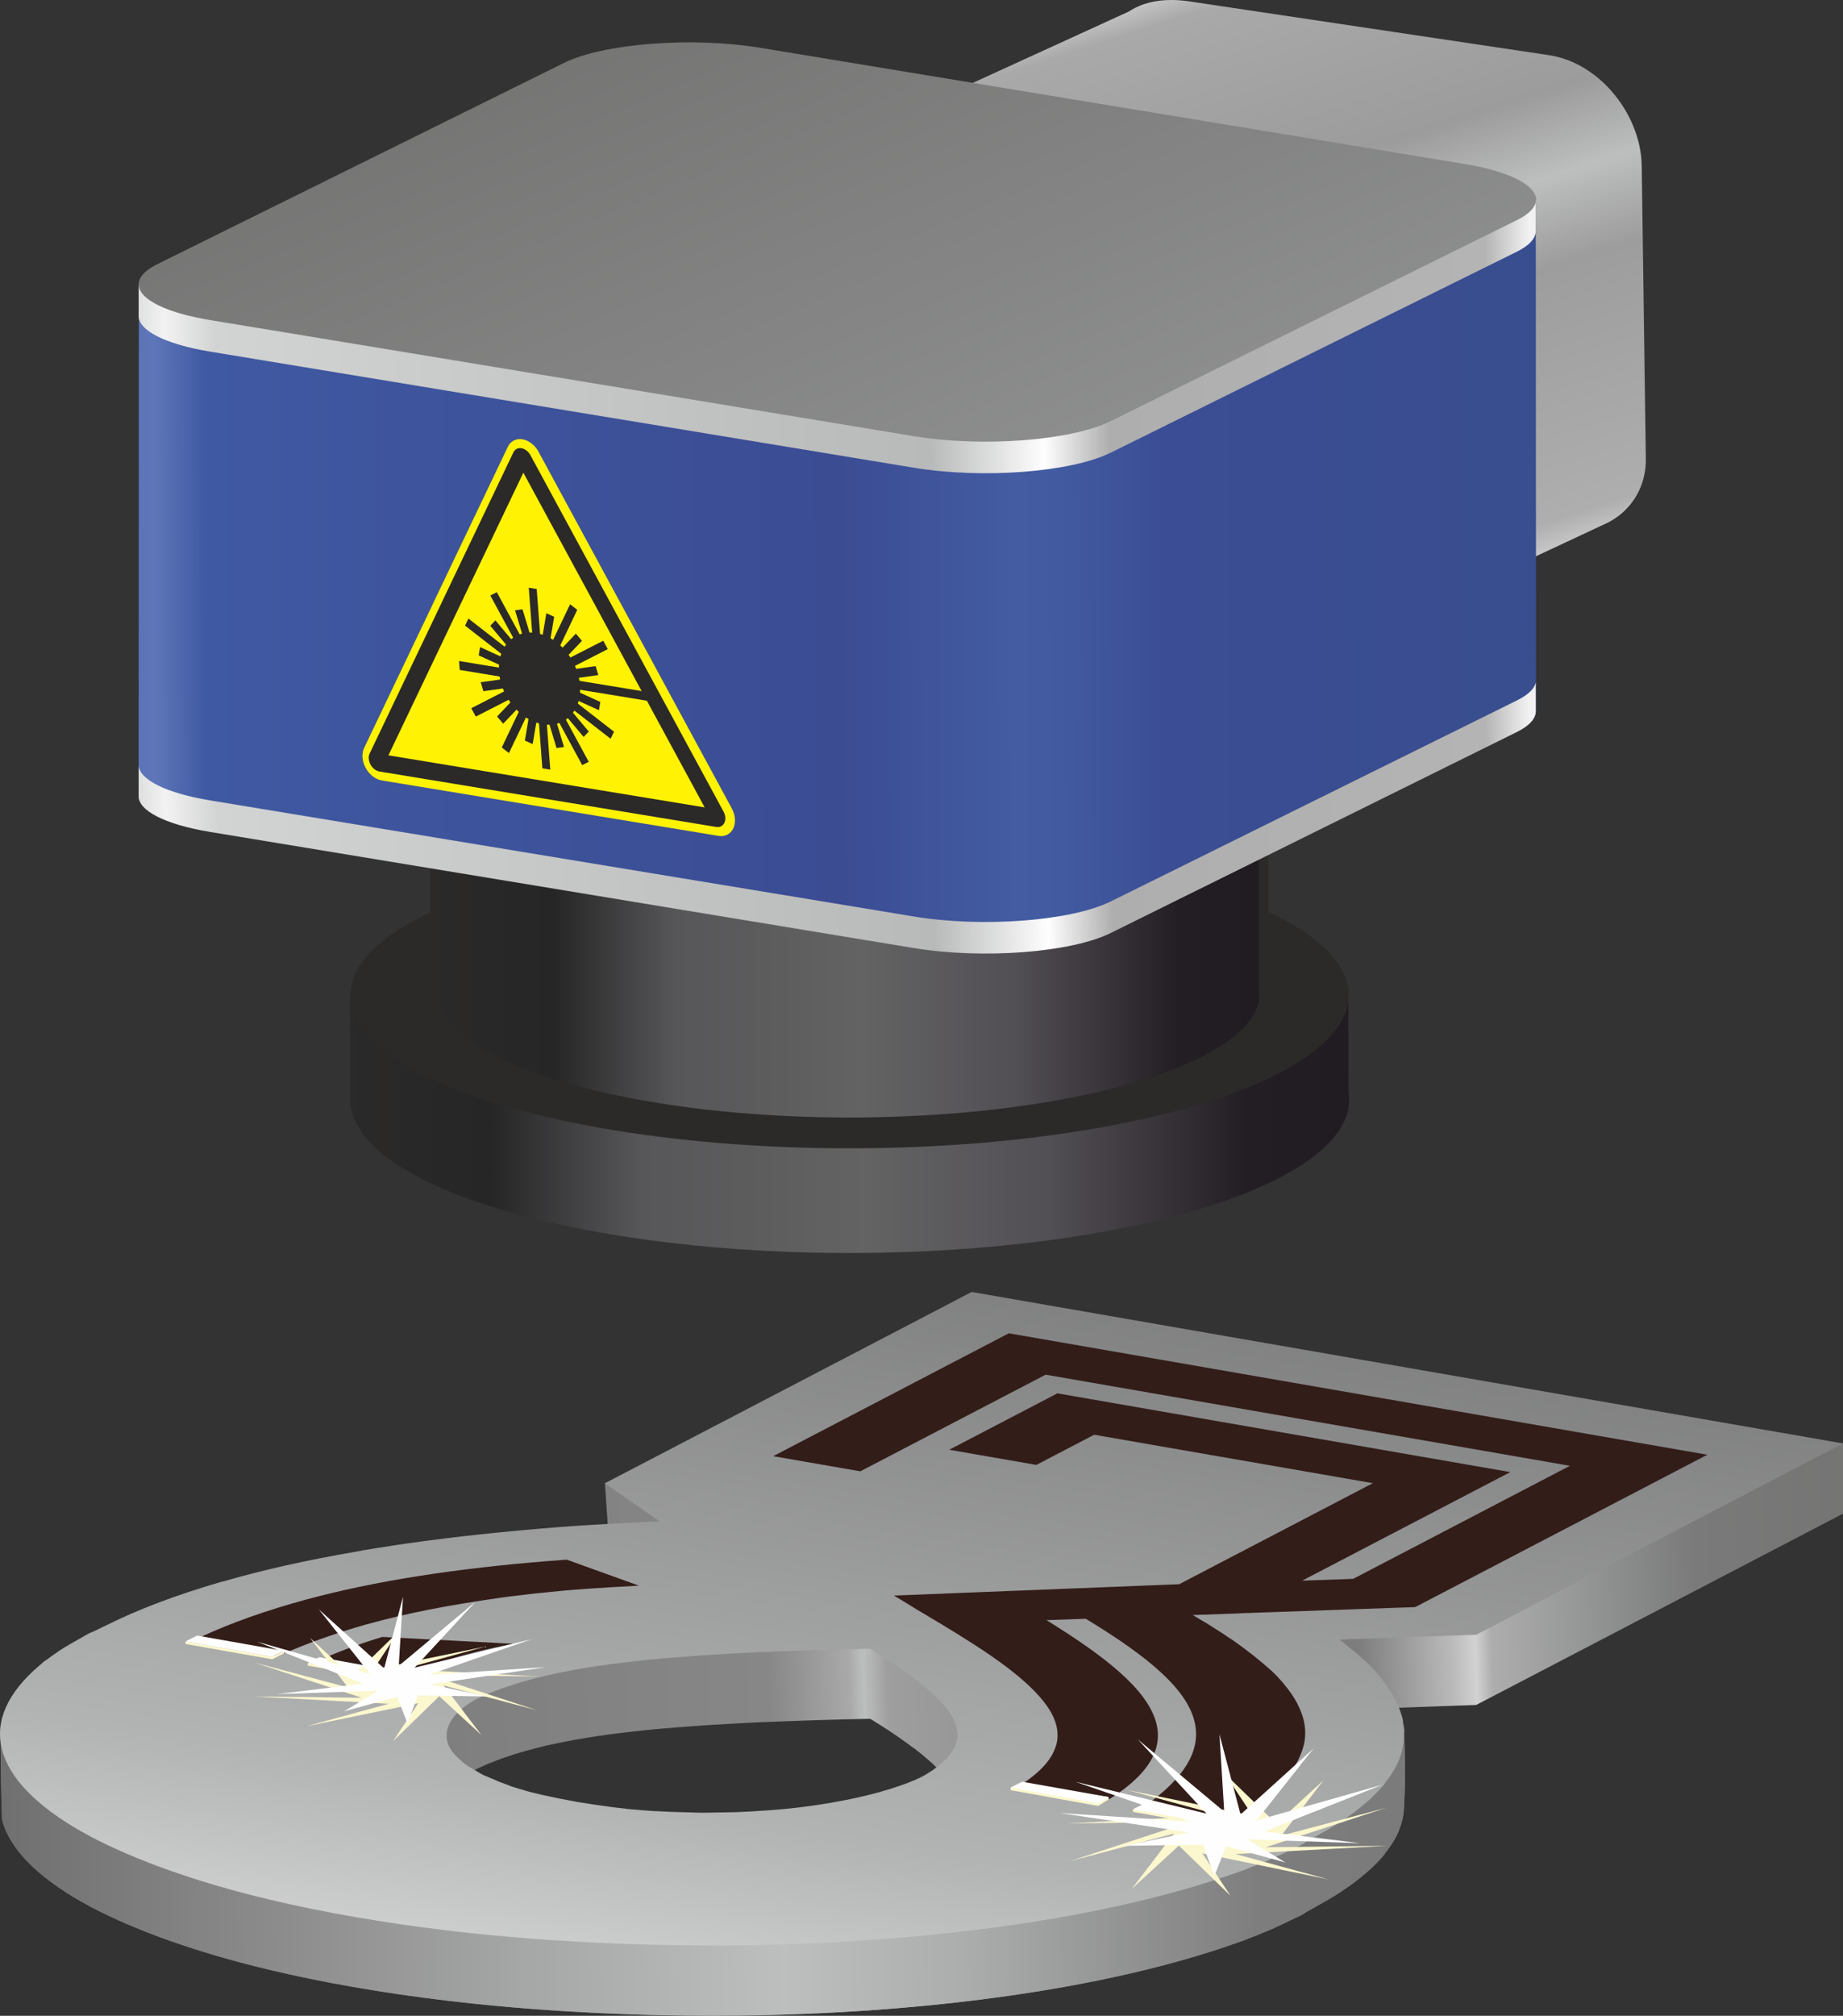 <?xml version="1.0" encoding="UTF-8"?>
<!DOCTYPE svg PUBLIC "-//W3C//DTD SVG 1.1//EN" "http://www.w3.org/Graphics/SVG/1.1/DTD/svg11.dtd">
<!-- Creator: CorelDRAW -->
<svg xmlns="http://www.w3.org/2000/svg" xml:space="preserve" width="37.937mm" height="41.469mm" version="1.1" style="shape-rendering:geometricPrecision; text-rendering:geometricPrecision; image-rendering:optimizeQuality; fill-rule:evenodd; clip-rule:evenodd"
viewBox="0 0 3456536 3778324"
 xmlns:xlink="http://www.w3.org/1999/xlink"
 xmlns:xodm="http://www.corel.com/coreldraw/odm/2003">
 <rect x="0" y="0" width="3456536" height="3778324" fill="#333333" stroke="none"/>
 <defs>
  <style type="text/css">
   <![CDATA[
    .str0 {stroke:#2B2A29;stroke-width:18213;stroke-miterlimit:22.926}
    .fil11 {fill:#2B2A29}
    .fil4 {fill:#E31E24}
    .fil6 {fill:#FBF7CE}
    .fil7 {fill:#FEFEFE}
    .fil3 {fill:#321D19;fill-rule:nonzero}
    .fil5 {fill:#FBF7CE;fill-rule:nonzero}
    .fil8 {fill:#FEFEFE;fill-rule:nonzero}
    .fil18 {fill:#FFF203;fill-rule:nonzero}
    .fil13 {fill:url(#id0)}
    .fil10 {fill:url(#id1)}
    .fil15 {fill:url(#id2)}
    .fil14 {fill:url(#id3)}
    .fil2 {fill:url(#id4)}
    .fil0 {fill:url(#id5)}
    .fil16 {fill:url(#id6)}
    .fil9 {fill:url(#id7)}
    .fil12 {fill:url(#id8)}
    .fil1 {fill:url(#id9)}
    .fil17 {fill:url(#id10)}
   ]]>
  </style>
  <linearGradient id="id0" gradientUnits="userSpaceOnUse" x1="97098" y1="888593" x2="3314265" y2="877678">
   <stop offset="0" style="stop-opacity:1; stop-color:#4460A9"/>
   <stop offset="0.059" style="stop-opacity:1; stop-color:#5F77B9"/>
   <stop offset="0.09" style="stop-opacity:1; stop-color:#3F59A2"/>
   <stop offset="0.459" style="stop-opacity:1; stop-color:#3B4C93"/>
   <stop offset="0.561" style="stop-opacity:1; stop-color:#435CA2"/>
   <stop offset="0.588" style="stop-opacity:1; stop-color:#415AA0"/>
   <stop offset="0.651" style="stop-opacity:1; stop-color:#3B4D94"/>
   <stop offset="1" style="stop-opacity:1; stop-color:#364E8A"/>
  </linearGradient>
  <linearGradient id="id1" gradientUnits="userSpaceOnUse" x1="625873" y1="2009147" x2="2618328" y2="2009119">
   <stop offset="0" style="stop-opacity:1; stop-color:#2B2A29"/>
   <stop offset="0.149" style="stop-opacity:1; stop-color:#272627"/>
   <stop offset="0.29" style="stop-opacity:1; stop-color:#575658"/>
   <stop offset="0.502" style="stop-opacity:1; stop-color:#636363"/>
   <stop offset="0.671" style="stop-opacity:1; stop-color:#524F55"/>
   <stop offset="0.859" style="stop-opacity:1; stop-color:#231E23"/>
   <stop offset="1" style="stop-opacity:1; stop-color:#1F1B20"/>
  </linearGradient>
  <linearGradient id="id2" gradientUnits="userSpaceOnUse" x1="187234" y1="461535" x2="3239754" y2="400508">
   <stop offset="0" style="stop-opacity:1; stop-color:#C5C6C6"/>
   <stop offset="0.039" style="stop-opacity:1; stop-color:#F2F2F2"/>
   <stop offset="0.071" style="stop-opacity:1; stop-color:#D2D3D3"/>
   <stop offset="0.51" style="stop-opacity:1; stop-color:#B8B9B9"/>
   <stop offset="0.58" style="stop-opacity:1; stop-color:#FEFEFE"/>
   <stop offset="0.62" style="stop-opacity:1; stop-color:#AEAEAE"/>
   <stop offset="0.851" style="stop-opacity:1; stop-color:#B4B4B4"/>
   <stop offset="0.878" style="stop-opacity:1; stop-color:#F2F2F2"/>
   <stop offset="1" style="stop-opacity:1; stop-color:#C5C5C5"/>
  </linearGradient>
  <linearGradient id="id3" gradientUnits="userSpaceOnUse" xlink:href="#id2" x1="187535" y1="434265" x2="3240137" y2="429272">
  </linearGradient>
  <linearGradient id="id4" gradientUnits="userSpaceOnUse" x1="1259472" y1="4225855" x2="1622478" y2="1862421">
   <stop offset="0" style="stop-opacity:1; stop-color:white"/>
   <stop offset="0.341" style="stop-opacity:1; stop-color:#B2B3B3"/>
   <stop offset="1" style="stop-opacity:1; stop-color:dimgray"/>
  </linearGradient>
  <linearGradient id="id5" gradientUnits="userSpaceOnUse" x1="3608237" y1="3178199" x2="-194678" y2="3314220">
   <stop offset="0" style="stop-opacity:1; stop-color:#727271"/>
   <stop offset="0.11" style="stop-opacity:1; stop-color:#7A7A7A"/>
   <stop offset="0.149" style="stop-opacity:1; stop-color:#8C8D8D"/>
   <stop offset="0.212" style="stop-opacity:1; stop-color:#ADADAE"/>
   <stop offset="0.22" style="stop-opacity:1; stop-color:#D2D2D2"/>
   <stop offset="0.231" style="stop-opacity:1; stop-color:#BBBBBB"/>
   <stop offset="0.278" style="stop-opacity:1; stop-color:#7D7D7D"/>
   <stop offset="0.42" style="stop-opacity:1; stop-color:#7F7F7F"/>
   <stop offset="0.478" style="stop-opacity:1; stop-color:#999899"/>
   <stop offset="0.51" style="stop-opacity:1; stop-color:#9E9E9E"/>
   <stop offset="0.522" style="stop-opacity:1; stop-color:#BDBEBE"/>
   <stop offset="0.529" style="stop-opacity:1; stop-color:darkgray"/>
   <stop offset="0.569" style="stop-opacity:1; stop-color:#888788"/>
   <stop offset="0.749" style="stop-opacity:1; stop-color:#7F7E7E"/>
   <stop offset="0.851" style="stop-opacity:1; stop-color:#7D7C7C"/>
   <stop offset="1" style="stop-opacity:1; stop-color:#6E6E6E"/>
  </linearGradient>
  <linearGradient id="id6" gradientUnits="userSpaceOnUse" x1="1077558" y1="-62138" x2="1990779" y2="2118727">
   <stop offset="0" style="stop-opacity:1; stop-color:#727271"/>
   <stop offset="0.62" style="stop-opacity:1; stop-color:#939494"/>
   <stop offset="1" style="stop-opacity:1; stop-color:#FEFEFE"/>
  </linearGradient>
  <linearGradient id="id7" gradientUnits="userSpaceOnUse" x1="2153914" y1="-148439" x2="2632669" y2="1342420">
   <stop offset="0" style="stop-opacity:1; stop-color:#8F8F8F"/>
   <stop offset="0.09" style="stop-opacity:1; stop-color:#C5C5C5"/>
   <stop offset="0.122" style="stop-opacity:1; stop-color:darkgray"/>
   <stop offset="0.341" style="stop-opacity:1; stop-color:#9C9C9C"/>
   <stop offset="0.439" style="stop-opacity:1; stop-color:#BDBEBE"/>
   <stop offset="0.541" style="stop-opacity:1; stop-color:#9D9D9D"/>
   <stop offset="0.831" style="stop-opacity:1; stop-color:#AEAEAE"/>
   <stop offset="0.878" style="stop-opacity:1; stop-color:#D0D0D0"/>
   <stop offset="0.902" style="stop-opacity:1; stop-color:#CDCDCE"/>
   <stop offset="0.941" style="stop-opacity:1; stop-color:#D2D2D2"/>
   <stop offset="1" style="stop-opacity:1; stop-color:#E7E7E7"/>
  </linearGradient>
  <linearGradient id="id8" gradientUnits="userSpaceOnUse" xlink:href="#id1" x1="792971" y1="1576777" x2="2443667" y2="1576749">
  </linearGradient>
  <linearGradient id="id9" gradientUnits="userSpaceOnUse" x1="3056092" y1="3643697" x2="-179262" y2="3672471">
   <stop offset="0" style="stop-opacity:1; stop-color:#727271"/>
   <stop offset="0.11" style="stop-opacity:1; stop-color:#7A7A7A"/>
   <stop offset="0.212" style="stop-opacity:1; stop-color:#7D7D7D"/>
   <stop offset="0.388" style="stop-opacity:1; stop-color:#ACADAD"/>
   <stop offset="0.49" style="stop-opacity:1; stop-color:#BDBEBE"/>
   <stop offset="0.631" style="stop-opacity:1; stop-color:#A7A8A8"/>
   <stop offset="0.859" style="stop-opacity:1; stop-color:#7F7E7E"/>
   <stop offset="1" style="stop-opacity:1; stop-color:#666666"/>
  </linearGradient>
  <linearGradient id="id10" gradientUnits="userSpaceOnUse" xlink:href="#id2" x1="188136" y1="1359093" x2="3239563" y2="1297401">
  </linearGradient>
 </defs>
 <g id="Слой_x0020_1">
  <g id="_2448837762432">
   <path class="fil0" d="M1822405 2553192l1634132 152293 0 131629 -628971 327847 -58995 30732 -256370 9066 1522 1157c1139,875 2178,1777 9485,7580 1102,875 2105,1758 9321,7681 12865,10523 3763,2715 9758,7772 1312,1093 1695,1522 9157,7963 1066,929 3936,3453 8683,7672 6159,5494 9585,9066 12938,12619l2797 2906 547 601c12974,14232 47742,-32909 57173,-17475 902,42285 2752,101936 -829,150325 -829,11170 -3508,22842 -8191,34996 -5868,15234 -15097,30650 -27944,46248l638 109c-28554,34632 -71887,67605 -128267,98173l-6824 3900 -9649 5412 -3271 1813c-2451,1795 -5266,3626 -9184,5694 -7225,3754 -4893,2141 -19625,9293l-2068 993 -1093 583 -12209 5804 -1813 957 -10833 4920 -2569 1330 -15535 6669 -2815 1048 -15006 6150 -355 191c-8993,3626 5822,-2424 -9758,3708l-82 0c-13958,5494 501,55 -8656,3544l-720 364 -8154 3089 -4182 1285 -8045 2861c-117844,41592 -260169,74438 -419213,97344 -158807,22869 -334170,35925 -518279,37984l-3262 -55 -25593 173 -3626 128c-177075,64 -348848,-9348 -509049,-28454 -59332,-7061 -117051,-15471 -172811,-25201 -55897,-9658 -108924,-20518 -158944,-32436 -135082,-32199 -248079,-72279 -336429,-118436l-1430 -1020 -12318 -6751 -1795 -829c-86119,-49018 -136239,-101252 -149824,-154079 -2068,-57291 -2560,-97817 -2934,-174561 -27,-2342 71614,18195 73445,16655l4155 -3508 1649 -1740 4783 -3663 738 -383c5494,-4127 -2952,2369 5904,-4009l-100 0c9867,-7143 -155,-255 5776,-4401l364 -191 10168 -6979 1567 -1257 11435 -7389 2560 -1330 8747 -5303 1840 -938 10642 -6095 1093 -583 1850 -1039c13248,-7398 9722,-5995 16938,-9758 3927,-2059 7808,-3708 11763,-5248l3572 -1758 10742 -5221 7781 -3717c59797,-29985 132977,-57756 218358,-82511l638 118c38458,-11170 78156,-21275 119074,-30413 43460,-9703 86073,-18049 127884,-25129l2715 -456c33037,-5886 -7453,957 17065,-3244l2378 -355 22732 -3772 4355 -501 20045 -3143 2715 -538 21466 -3216 3353 -428c45966,-6551 91348,-12182 139975,-17393 49155,-5257 94975,-9448 142426,-13193l2004 -164 9822 -738c11835,-884 23862,-1795 42750,-2934 14532,-884 23270,-1394 26431,-1585 22249,-1276 23643,-1376 27488,-1604 17503,-957 -9512,583 27206,-1348 20637,-1075 23698,-1257 26769,-1421 20345,-984 23470,-1184 26532,-1294l4091 -191 -93426 -73527 -8701 -129451 687965 -226986 -146 -36zm-939953 769173c-6442,4264 -12245,8601 -17357,13002 -24509,21111 -33183,44062 -23853,67395l2360 4765c902,1831 2141,3736 3599,5776 1020,1412 1913,2606 2706,3608l5303 5940c364,292 1075,902 2278,2004 12555,11380 -5640,-4574 2196,2332l8236 7271c3298,2733 6241,5066 8382,6378l1877 1157 55 0 692 465 14077 8410c3508,2077 6961,4146 9275,5494 1503,793 3025,1567 4565,2332l30905 13093c5631,1968 10341,3763 14951,5476 4474,1695 3198,1403 3717,1658l3216 1121c4865,1676 -1922,-774 8009,2469 3599,1175 5376,1777 6296,2096 -556,-155 -674,-173 328,118l1658 483c2624,765 219,55 -328,-155l-1175 -310 228 -82c1458,446 2178,683 2387,738l528 155 8018 2414 3025 929c2314,601 4628,1212 6961,1813 8100,1831 15443,3663 22468,5421 18951,4282 40025,8437 63204,12701 23780,3909 46294,7334 68142,10122 8546,938 17512,1950 26805,3143 2916,328 5831,610 8756,902l4164 328 10952 884 674 64c328,18 1321,73 3335,246l-100 100 -1503 -155c-802,-36 -4073,-328 -601,-27l2223 200c1348,109 1194,100 501,18 1367,82 3991,246 9175,601 14295,957 3854,419 11134,829l4811 292c993,0 -519,-173 6596,155 7316,328 14815,674 23261,1157l53118 1503c2988,27 5977,27 8984,27 5057,-82 12710,-200 20482,-337l31224 -519 1640 -55 0 18 4237 -100c4902,-109 13056,-483 22605,-993l25028 -1485c23798,-1412 -31206,1831 7845,-601 3790,-228 5913,-364 6915,-410l19744 -1594c3326,-310 7198,-656 11744,-1102 6578,-638 12728,-1294 18441,-1950l14906 -1777c71823,-9211 133515,-22960 181986,-39916 10141,-3544 19707,-7207 28727,-11024l4246 -2223 638 118 12938 -6770c1777,-1039 210,-228 5667,-3663 6514,-4091 3408,-1904 5913,-3581l364 -173c3954,-2615 -2041,1194 5057,-3818l5029 -3544c2168,-1622 3781,-2879 4947,-3799 993,-811 2524,-2123 4583,-3900 1430,-1239 -73,-100 3690,-3663 6651,-6323 1266,-501 4665,-4009 2970,-3052 -1950,1758 2834,-3708l364 -191c1075,-1212 2059,-2414 2943,-3544 1485,-1895 2451,-3143 2916,-3799 711,-1020 1540,-2314 2487,-3845l1922 -3626c3972,-7498 519,738 2670,-4009 820,-1813 -410,519 1266,-3936l1121 -3736 -310 -18 1239 -4209 328 18 310 -1786 301 -3052c392,-4009 392,-1831 446,-3234l-355 0c255,-5749 583,1039 501,-2998l-629 -109c-82,-4975 355,-1777 164,-4073 -36,-465 -228,-1777 -574,-3963 -501,-3362 -328,-3189 -501,-3936 -292,-1257 -173,-118 -1266,-3872l364 -200c-638,-2196 91,875 -1585,-3872 -528,-1430 -1048,-2779 -1567,-3991 -273,-601 -929,-1950 -1950,-4009 -2524,-5111 -765,-2260 -2004,-4455 -483,-847 -446,-583 -2606,-4091 -2369,-3836 -1986,-3435 -2606,-4373 -2278,-3335 -2642,-3991 -2988,-4455 -1704,-2314 656,1121 -3572,-4127l364 -191 -8355 -9348c-2287,-2551 -5257,-5667 -8847,-9293 -5631,-5640 -8719,-8719 -9530,-9457 -984,-902 -4729,-4127 -11052,-9503 -5822,-4975 -9558,-8100 -11407,-9585 -5640,-4492 -9594,-7580 -12100,-9512l-519 55c-6979,-5275 -11216,-8437 -12956,-9676 -4337,-3107 -8810,-6268 -13421,-9430l-264 -310c-6788,-4701 -11635,-8000 -14523,-9922 -6733,-4483 -11799,-7836 -15371,-10150 -5530,-3562 -711,-328 -16810,-10469 -774,-483 -2797,-1695 -7681,-4701 -11070,228 -15589,301 -17393,346 -37228,884 -25475,519 -38522,847 -8410,228 -20555,583 -36827,1066 -6988,219 -18924,601 -35834,1175l-993 82c-11416,383 -22732,793 -33866,1212 -4455,173 -15699,656 -34340,1467l-100 -191c-6770,301 -17621,829 -33402,1613 -5221,255 -16054,856 -33283,1813 -18687,1048 -29830,1686 -32909,1877 -2551,173 -12901,884 -31971,2232 -12209,884 -22623,1658 -31124,2332l-31087 2487 -364 191c-17257,1522 -6168,410 -13694,1121 -1540,155 -3562,364 -14341,1467 -2970,301 -1622,191 -13867,1503 -11161,1194 -10387,1075 -13084,1367 -6952,774 2114,-191 -13831,1704 -6442,765 -10687,1266 -12537,1503 -3772,465 -7863,1002 -12264,1585 -14441,1922 -5321,601 -11908,1522l-364 191c-11435,1594 -8027,1039 -11845,1622 -2196,328 -1622,273 -11526,1813 -6487,993 -10314,1622 -11726,1850 -6706,1093 2742,-392 -11599,2059l-638 -109c-11589,1977 8082,-1321 -8328,1613l-200 -100c-4064,738 2223,-355 -9093,1740l-8637 1594 -5038 984 191 82 -11507 2424 -173 -73 -10204 2159c-12027,2660 -5877,1175 -10678,2296 -12592,2943 9348,-2068 -10223,2697l-9485 2314c-3900,1020 -7180,1868 -9794,2578 -1649,446 -4765,1312 -9457,2642 -2852,811 -5767,1658 -8710,2551l-364 191c-13284,3972 -1950,292 -9239,2588 -8410,2633 5667,-1686 -9211,3216 -8410,2779 -5849,1813 -8719,2797 -4127,1430 -7098,2487 -8929,3143 -2086,765 -4893,1813 -8492,3180l-7690 3089c-10833,4355 -2852,866 -8428,3216l-364 191c-3553,1503 1157,-410 -7334,3335 -7116,3125 -5530,2314 -7690,3298l-13002 6751 638 118 -4264 2196 0 146z"/>
   <path class="fil1" d="M2584835 3202198l-72661 2588 1522 1157c1139,866 2178,1777 9485,7580 1102,866 2105,1749 9321,7672 12856,10523 3763,2715 9758,7772 1312,1102 1695,1522 9129,7963 1066,929 3936,3462 8683,7681 6168,5494 9585,9056 12938,12610l2806 2934 538 601c12974,14232 47752,-32919 57173,-17475 911,42285 2761,101927 -820,150325 -811,10970 -3435,22459 -7972,34422l-18 0 -219 574c-5840,15234 -15097,30641 -27935,46239l638 118c-28563,34632 -71887,67605 -128276,98164l-6824 3900 -9640 5421 -3280 1813c-2442,1786 -5257,3626 -9175,5685 -7207,3763 -4902,2141 -19635,9293l-2059 1002 -1102 574 -12200 5804 -1813 966 -10842 4920 -2560 1330 -15535 6669 -2815 1048 -15006 6150 -364 191c-8984,3626 5831,-2424 -9758,3708l-73 0c-13967,5494 501,55 -8665,3544l-711 364 -8154 3080 -4191 1294 -8036 2861c-117844,41592 -260169,74429 -419213,97334 -158817,22869 -334170,35925 -518306,37994l-3244 -64 -25584 173 -3626 137c-177075,55 -348848,-9348 -509049,-28454 -59332,-7061 -117051,-15471 -172811,-25211 -55897,-9658 -108924,-20509 -158953,-32436 -135073,-32199 -248069,-72270 -336429,-118427l-1421 -1030 -12318 -6751 -1795 -829c-86119,-49009 -136239,-101252 -149824,-154070 -2068,-57291 -2569,-97817 -2934,-174570 -27,-2332 71614,18204 73445,16664l4173 -3517 1649 -1731 4783 -3663 738 -383c5494,-4127 -2952,2369 5904,-4018l-100 0c9867,-7134 -155,-246 5786,-4392l355 -191 10168 -6979 1567 -1257 11435 -7389 2560 -1330 8747 -5303 1840 -938 10624 -6104 1093 -574 1850 -1039c13248,-7407 9722,-5995 16929,-9758 3936,-2068 7817,-3708 11772,-5248l3562 -1758 10742 -5221 7790 -3726c169149,-84825 427003,33821 667401,156293l-592 519c-24518,21111 -33192,44062 -23862,67395l2360 4765c902,1831 2141,3736 3608,5776 1020,1412 1904,2606 2697,3608l5303 5940c364,292 1075,902 2278,2004 12555,11380 -5631,-4565 2196,2332l8236 7271c3298,2742 6250,5066 8391,6378l1868 1157 55 0 692 465 14077 8410c3517,2086 6961,4146 9275,5494 1503,793 3025,1567 4565,2332l30905 13093c5640,1968 10341,3763 14951,5476 4474,1695 3216,1403 3745,1658l3216 1121c4856,1676 -1932,-774 8000,2469 3608,1175 5385,1786 6305,2096 -556,-155 -683,-173 328,118l1658 483c2615,774 210,55 -328,-155l-1184 -310 228 -82c1467,446 2178,683 2396,738l519 155 8027 2414 3025 929c2314,601 4619,1212 6961,1813 8100,1831 15443,3663 22459,5421 18960,4291 40034,8464 63204,12701 23780,3909 46303,7334 68151,10122 8546,938 17512,1950 26805,3143 2906,328 5822,610 8747,902l4173 310 10952 884 674 55c328,27 1312,82 3335,255l-100 100 -1503 -155c-811,-36 -4073,-337 -601,-27l2214 191c1348,118 1194,100 501,27 1376,73 3991,246 9184,592 14286,966 3854,428 11125,829l4820 292c984,0 -519,-164 6596,164 7307,328 14806,674 23252,1157l48736 1385c35962,6596 67568,6733 93581,-1850 491192,229164 645899,-439477 1182965,-325068l-118 -73z"/>
   <path class="fil2" d="M1193434 2749410l628971 -327847 1634113 283922 -628971 327847 -58986 30741 -256370 9066 1522 1157c1130,866 2178,1777 9485,7553 1102,893 2096,1777 9312,7681 12847,10523 3763,2715 9740,7772 1312,1093 1695,1522 9138,7963 1057,929 3927,3453 8674,7672 6168,5476 9585,9066 12947,12619l2797 2934 538 592c12983,14241 23862,28272 33265,43715 9321,15279 15835,29912 19935,45164l446 1102 1485 7207 -191 984 993 6788 692 1394 547 7808 173 793c137,8501 -392,-5476 -829,6077l36 920c538,14441 -2178,29721 -8410,45893 -5849,15234 -15097,30641 -27962,46239l638 118c-28563,34632 -71887,67587 -128276,98164l-6842 3900 -9640 5421 -3280 1813c-2451,1786 -5257,3626 -9202,5667 -7225,3763 -4893,2141 -19625,9293l-2068 1002 -1093 574 -12209 5822 -1831 948 -10833 4911 -2569 1330 -15535 6678 -2834 1039 -15006 6132 -364 191c-8984,3626 5849,-2424 -9758,3708l-82 -27c-13958,5503 492,64 -8656,3553l-738 383 -8136 3089 -4182 1285 -8045 2861c-117844,41592 -260169,74429 -419204,97334 -158817,22878 -334152,35934 -518288,37994l-3262 -55 -25593 164 -3626 137c-177057,64 -348848,-9348 -509040,-28454 -59332,-7079 -117051,-15480 -172811,-25211 -55897,-9658 -108933,-20509 -158971,-32427 -135082,-32208 -248079,-72279 -336429,-118436l-1430 -1020 -12318 -6751 -1795 -829c-86119,-49018 -136230,-101252 -149824,-154079 -13612,-52890 9722,-106418 70493,-157924l4173 -3517 1649 -1758 4783 -3654 738 -392c5494,-4127 -2952,2360 5904,-4027l-82 0c9849,-7143 -173,-255 5786,-4401l364 -191 10177 -6979 1567 -1257 11435 -7389 2560 -1330 8747 -5284 1840 -957 10642 -6095 1093 -583 1850 -1039c13248,-7426 9722,-5995 16938,-9758 3927,-2041 7808,-3708 11735,-5230l3572 -1749 10742 -5230 7790 -3717c59797,-29985 132977,-57756 218358,-82511l638 118c38449,-11143 78156,-21247 119065,-30413 43469,-9694 86082,-18067 127884,-25119l2724 -465c33037,-5886 -7480,966 17065,-3262l2360 -355 22732 -3763 4364 -519 20035 -3134 2715 -547 21448 -3216 3353 -446c45984,-6551 91358,-12182 139975,-17393 49155,-5266 94975,-9448 142444,-13193l2004 -155 9822 -738c11835,-884 23862,-1786 42750,-2934 14541,-866 23252,-1394 26441,-1585 22240,-1266 23634,-1394 27479,-1594 17512,-966 -9512,574 27206,-1348 20637,-1084 23698,-1276 26769,-1412 20345,-984 23470,-1175 26532,-1312l4091 -173 -102127 -71340 58995 -30741 55 36zm-310982 441354c-6460,4237 -12245,8583 -17357,13002 -24509,21111 -33183,44062 -23826,67395l2351 4756c911,1840 2123,3763 3608,5786 1020,1403 1904,2606 2697,3608l5303 5940c364,292 1066,902 2278,2004 12537,11398 -5658,-4574 2178,2351l8236 7271c3298,2742 6241,5066 8382,6396l1877 1157 55 -18 692 465 14077 8410c3508,2096 6961,4146 9275,5494 1503,793 3025,1567 4565,2332l30905 13093c5631,1968 10341,3745 14951,5494 4492,1704 3216,1394 3736,1649l3225 1121c4856,1676 -1932,-774 7981,2469 3599,1175 5376,1777 6296,2077 -556,-137 -674,-164 328,118l1658 483c2624,747 219,36 -328,-155l-1175 -328 246 -82c1467,446 2168,656 2369,738l528 137 8036 2414 3034 929c2287,610 4610,1230 6952,1831 8109,1831 15471,3663 22468,5412 18960,4291 40025,8473 63204,12692 23780,3936 46303,7353 68151,10122 8555,948 17512,1950 26805,3143 2906,310 5822,601 8747,911l4182 328 10952 884 692 73c328,27 1294,82 3316,255l-73 100 -1512 -137c-829,-55 -4091,-328 -592,-18l2196 191c1348,109 1194,100 501,18 1367,82 3991,246 9175,601 14295,966 3854,419 11134,847l4811 273c984,0 -519,-173 6596,155 7307,328 14815,656 23261,1157l53118 1503c2988,27 5995,27 8984,27 5038,-82 12692,-200 20482,-328l31224 -528 1658 -55 0 18 4237 -73c4893,-118 13056,-501 22596,-1020l25028 -1485c23798,-1403 -31197,1831 7845,-601 3799,-228 5913,-364 6924,-410l19744 -1576c3316,-310 7170,-665 11744,-1102 6569,-638 12728,-1276 18432,-1950l14906 -1777c71832,-9239 133515,-22960 182014,-39916 10122,-3526 19707,-7207 28691,-11024l4246 -2223 629 109 12947 -6760c1777,-1066 210,-228 5649,-3663 6524,-4091 3417,-1904 5940,-3572l364 -191c3954,-2624 -2041,1194 5057,-3799l5029 -3544c2168,-1622 3781,-2879 4920,-3799 1002,-811 2524,-2096 4565,-3900 1430,-1230 -73,-73 3708,-3663 6651,-6323 1266,-501 4665,-4009 2970,-3052 -1950,1758 2834,-3708l364 -191c1084,-1212 2041,-2387 2952,-3544 1485,-1895 2451,-3143 2888,-3781 711,-1039 1567,-2305 2506,-3836l1932 -3626c3963,-7480 519,738 2660,-4009 829,-1813 -410,538 1266,-3936l1102 -3717 -310 0 1239 -4209 328 0 310 -1786 301 -3070c392,-4009 392,-1813 465,-3244l-364 0c255,-5740 583,1048 501,-2970l-638 -109c-73,-4975 364,-1758 173,-4073 -36,-483 -228,-1786 -556,-3963 -519,-3362 -346,-3189 -519,-3918 -292,-1266 -173,-109 -1276,-3890l364 -200c-629,-2178 100,875 -1594,-3854 -519,-1421 -1048,-2770 -1567,-3991 -246,-592 -902,-1941 -1922,-4009 -2533,-5111 -793,-2250 -2004,-4455 -492,-847 -446,-601 -2606,-4091 -2369,-3854 -1986,-3453 -2606,-4373 -2260,-3353 -2642,-3991 -2998,-4474 -1695,-2314 656,1121 -3581,-4127l364 -191 -8355 -9348c-2269,-2569 -5257,-5667 -8847,-9275 -5631,-5658 -8719,-8719 -9530,-9448 -984,-911 -4729,-4127 -11052,-9512 -5822,-4975 -9539,-8100 -11407,-9585 -5640,-4510 -9567,-7599 -12100,-9512l-519 64c-6979,-5266 -11216,-8446 -12956,-9685 -4337,-3098 -8810,-6268 -13421,-9430l-264 -301c-6788,-4710 -11608,-8009 -14523,-9931 -6733,-4474 -11799,-7826 -15371,-10122 -5530,-3572 -711,-328 -16810,-10469 -774,-492 -2779,-1713 -7681,-4710 -11070,237 -15589,310 -17393,364 -37228,893 -25484,501 -38522,856 -8410,210 -20573,574 -36827,1057 -7006,219 -18897,601 -35834,1184l-993 73c-11435,392 -22732,793 -33866,1212 -4455,173 -15699,656 -34340,1467l-82 -173c-6760,310 -17639,829 -33420,1604 -5221,246 -16054,847 -33256,1813 -18705,1039 -29830,1676 -32919,1868 -2551,155 -12901,884 -31971,2260 -12209,866 -22632,1649 -31124,2332l-31087 2506 -364 191c-17238,1522 -6159,410 -13685,1121 -1540,155 -3581,383 -14350,1458 -2970,310 -1622,200 -13858,1512 -11170,1194 -10396,1057 -13093,1367 -6943,774 2141,-191 -13803,1704 -6442,765 -10706,1266 -12537,1503 -3772,483 -7863,1002 -12264,1594 -14441,1932 -5321,601 -11917,1512l-355 191c-11416,1594 -8027,1039 -11845,1622 -2196,328 -1604,273 -11517,1831 -6478,1002 -10314,1604 -11717,1831 -6715,1102 2742,-383 -11635,2086l-629 -109c-11599,1977 8082,-1312 -8337,1613l-164 -91c-4073,729 2214,-364 -9129,1731l-8628 1622 -5038 984 191 73 -11489 2433 -173 -82 -10177 2168c-12036,2679 -5886,1175 -10696,2305 -12592,2934 9348,-2077 -10223,2706l-9485 2305c-3900,1002 -7180,1877 -9794,2569 -1640,437 -4765,1312 -9457,2642 -2852,802 -5767,1649 -8710,2542l-364 191c-13284,3972 -1932,292 -9239,2588 -8410,2642 5667,-1676 -9211,3216 -8410,2779 -5849,1813 -8719,2797 -4127,1430 -7098,2469 -8929,3143 -2086,774 -4893,1813 -8482,3189l-7699 3080c-10833,4337 -2852,884 -8410,3216l-364 191c-3544,1485 1157,-401 -7344,3335 -7116,3143 -5530,2314 -7672,3298l-13011 6751 629 118 -4255 2223 -82 -118z"/>
   <path class="fil3" d="M1061495 2981025l12747 -993 219 -109 5275 -410c20810,-1594 42349,-3080 64525,-4428 18031,-1121 36071,-2105 54102,-2998l-135465 -48781c-22514,1622 -44736,3389 -66603,5339 -84588,7444 -164365,17311 -239141,29967 -74803,12646 -144631,28126 -209201,46859 -74147,21502 -137533,45547 -189211,71477l160958 28500c37019,-17585 82146,-34577 136020,-51460 4747,-1485 9047,-2761 13166,-3954l17411 -5111c19844,-5494 39315,-10469 58831,-15097 19516,-4610 39087,-8820 59159,-12783 20764,-4091 42349,-7945 65263,-11744 22541,-3708 46339,-7334 71905,-10988 6924,-1221 22368,-2916 30595,-3845l9138 -1102 638 -128 25429 -2970 164 128c8601,-902 16828,-1777 25529,-2597l173 -100 28345 -2706 27 36zm1236074 439249l1020 -583c5576,-3180 11225,-6460 17165,-10022l11763 -7316 11608 -7635 11599 -7945 5312 -3818 10542 -8045c8082,-6496 15407,-12956 22842,-19516l4282 -3954 3963 -3854 3708 -3799 10605 -11735c4282,-5266 8328,-10551 12227,-15853 2451,-3572 4747,-7098 6906,-10687l2141 -3818 3544 -7143 2724 -6378 2934 -8063 2578 -8246 1449 -6633 929 -6842c364,-4537 519,-8938 446,-13485l-547 -7808 -1002 -6788 -1476 -7189c-7580,-28217 -22377,-51250 -47114,-78429 -4146,-4319 -8200,-8774 -12956,-13038 -5558,-4938 -11225,-9813 -17029,-14733 -5913,-4993 -11763,-9785 -17639,-14423 -5694,-4528 -11936,-9275 -18778,-14368 -6332,-4701 -13093,-9585 -20445,-14651 -4628,-2742 -8820,-5667 -12901,-8528l-4364 -3025 -264 -55 -18031 -11517 -15717 -9895 -774 -246 -21830 -13093 87567 -3070 301 -173 329396 -11626 547827 -285562 -1310066 -227642 -441891 230339 163409 28363 347554 -181139 983258 170825 -406503 211898 -95704 3380 390422 -203489 -849470 -147592 -202860 105726 163427 28399 108505 -56553 522643 90802 -363307 189385 -534852 21265 7134 4437 292 55 6924 4182c9184,5585 18377,11189 27461,16819l310 328 2506 1503 310 55 35953 21429c12482,7480 24263,14614 34714,21056 11088,6824 22441,13995 34212,21557 11298,7289 22095,14459 32217,21475 10122,6961 19844,13940 29001,20846 9375,7116 18277,14204 26532,21247 8355,7116 16181,14268 23352,21475 7070,7098 13612,14368 19516,21830 2752,3435 5357,6979 7808,10605 2387,3517 4556,7006 6460,10450 2004,3581 3717,7098 5184,10478 1430,3316 2642,6724 3663,10214 1020,3471 1795,6870 2296,10186 538,3544 847,7016 902,10423 36,2642 -100,5421 -364,8300 -246,2697 -674,5376 -1266,8100l-1239 4228c-984,3271 -2278,6760 -3927,10387 -1622,3590 -3435,7043 -5439,10277 -2168,3490 -4574,6924 -7252,10359 -2624,3316 -5612,6733 -9011,10241 -3380,3462 -6979,6924 -10860,10296 -3909,3417 -8109,6806 -12646,10204 -4182,3134 -8774,6396 -13822,9731 -3745,2487 -7644,4956 -11671,7407l162479 28773c57464,-33766 88242,-66976 98883,-99676 10897,-33347 829,-66220 -23197,-98610 -23425,-31607 -60088,-62767 -103475,-93490 -24163,-17102 -50521,-34149 -77928,-51141l73737 -2578c22933,13995 44854,27898 65218,41784 46102,31452 84634,62940 109799,95120 25065,32053 36864,64871 29730,99129 -7170,34249 -33283,69910 -84032,107685 -6150,4428 -13667,9075 -21639,13630l161996 28691 109 118zm-1545854 -273745c31935,-15853 71094,-30541 116860,-43652l10970 -3052 11052 -2879c6095,-1503 12127,-2988 18304,-4483l6378 -1430c7426,-1904 17548,-3954 26586,-5767l5631 -1157 219 -118 15079 -2961 -245892 -12865c-3244,966 -6232,1868 -8774,2697l-8446 2697 -210 18 -17548 5831c-35579,11936 -66912,24600 -94127,38076l163891 29028 27 18z"/>
   <path class="fil4" d="M1005926 3141071c3608,-911 12036,-2988 3408,-875l-36 -18 -3371 884 0 9z"/>
   <path class="fil4" d="M858143 3294184c674,629 519,456 100,0l-100 0z"/>
   <polygon class="fil4" points="975513,3353808 975550,3353780 975085,3353671 "/>
   <path class="fil4" d="M1635781 3365871c14487,-3681 5694,-1503 -128,-36l128 36z"/>
   <polygon class="fil4" points="1663469,3358755 1667642,3357215 1667387,3357133 "/>
   <path class="fil4" d="M1705126 3342893c3335,-1412 2196,-929 -27,0l27 0z"/>
   <path class="fil4" d="M2610902 3321673c100,-191 82,-228 -118,0l118 0z"/>
   <path class="fil5" d="M2124840 3391191l183326 22040 -19771 12291 -163554 -29502 0 -4838 0 9zm-1776831 -314617l162361 28691 22614 -10797 0 4838 -22614 10778 -162361 -28700 0 -4838 0 27zm229619 40645l163755 28928 22386 -10223 0 4838 -21830 10341 -164848 -29119 519 -4747 18 -18zm1339358 227159l162461 23926 0 4838 -19926 11908 -164274 -29675 0 -4838 21739 -6168 0 9z"/>
   <polygon class="fil6" points="2296731,3323932 2393701,3418215 2482098,3336870 2402913,3440692 2598794,3388704 2373766,3462422 2602247,3459625 2317277,3475114 2491154,3522565 2255112,3473893 2307929,3553497 2210959,3459242 2122562,3540577 2201720,3436756 2005858,3488744 2230894,3415007 2002405,3417805 2287374,3402334 2113497,3354865 2349540,3403555 "/>
   <polygon class="fil7" points="2287083,3250715 2326652,3400976 2463639,3277156 2356637,3412147 2593646,3344842 2371324,3432820 2551224,3454805 2339435,3447689 2410785,3490940 2299601,3460417 2277461,3516415 2256132,3457547 2109470,3459725 2230010,3434460 1987444,3398234 2232498,3414142 2016855,3339594 2262729,3399309 2134033,3260264 2296012,3395610 "/>
   <path class="fil8" d="M2146552 3380175l161614 28217 -19771 12282 -163554 -29502 21712 -11015 0 18zm-1776812 -314608l163272 28919 -22623 10797 -162361 -28691 21739 -11015 -27 -9zm229082 40545l164948 29793 -21830 10314 -164848 -29110 21730 -11015 0 18zm1318166 233419l162461 28782 -19926 11908 -164274 -29675 21739 -11015 0 0z"/>
   <path class="fil4" d="M474600 3058442c-82,-164 -55,-191 100,0l-100 0z"/>
   <polygon class="fil6" points="747224,3058369 660541,3142620 581538,3069941 652295,3162729 477242,3116262 678362,3182144 474135,3179657 728847,3193488 573429,3235909 784416,3192404 737193,3263534 823867,3179311 902870,3251991 832131,3159203 1007175,3205669 806055,3139778 1010282,3142265 755570,3128443 910979,3086022 700001,3129518 "/>
   <polygon class="fil7" points="755843,2992924 720465,3127204 598029,3016558 693669,3137217 481834,3077056 680549,3155686 519737,3175338 709039,3168997 645279,3207637 744637,3180350 764426,3230406 783496,3177789 914578,3179739 806848,3157171 1023638,3124781 804624,3138994 997362,3072364 777619,3125746 892620,3001461 747844,3122421 "/>
   <path class="fil9" d="M2231277 2688l673424 100615c97480,14569 173030,113589 174342,207507l7726 548565c638,44754 -18878,81782 -48708,105689l-36 0c-7034,5631 -14705,10551 -22887,14660l-1049204 490581 -924099 -957264 1075208 -491392 18 0c30486,-20209 70074,-25566 114227,-18969l-9 9z"/>
   <path class="fil10" d="M2061764 1812473c63359,11225 120805,24381 172037,39069l294937 -2387 465 198769c8209,53109 -31470,107539 -124586,157003 -258684,137424 -831557,184492 -1279598,105152 -295712,-52353 -463065,-146690 -468350,-244307l-55 0 0 -1503c-82,-2178 -82,-4337 0,-6514l-118 -193448 261290 -2123c291557,-93216 762914,-117215 1143960,-49729l18 18z"/>
   <circle class="fil11" transform="matrix(0.577 0.102 -0.333 0.177 1.59341E+06 1.8653E+06)" r="1405150"/>
   <path class="fil12 str0" d="M816123 1863031l55 0c-2332,83094 137250,164183 388646,208709 371726,65810 847028,26769 1061650,-87258 77244,-41037 110181,-86182 103375,-130244l0 -619003 -1553726 0 0 627795z"/>
   <path class="fil13" d="M394814 1558536l1319359 217529c128659,21211 294691,8501 368956,-28226l761738 -376755c24391,-12072 35980,-25302 35980,-38349l-547 -963286 -141296 -8829 -1311168 -47396 -1167467 224025 -410 954257 0 18c0,26714 48435,52781 134845,67022l9 -9z"/>
   <path class="fil14" d="M394814 659183l1319359 217529c128659,21211 294691,8501 368956,-28235l761738 -376746c24199,-11954 35288,-25493 35479,-38431 155,-11280 -36,-57045 -36,-57045 -22632,-14368 -84479,-1676 -134308,-9895l-1319359 -217529c-128659,-21211 -293297,-5549 -368947,28235l-797718 356155c-100,36 428,45410 0,58220 -884,26960 47651,53355 134836,67741z"/>
   <path class="fil15" d="M2880347 378924l-18 -2670c-22632,-14368 -84479,-1676 -134308,-9895l-1319368 -217529c-128650,-21211 -293288,-5530 -368938,28235l-797718 356155 0 18c273,26632 48663,52590 134827,66803l1319368 217511c128650,21211 294682,8501 368956,-28235l761729 -376746c21466,-10624 32991,-22140 35461,-33648l9 0z"/>
   <path class="fil16" d="M394814 600043l1319359 217511c128659,21211 294691,8501 368956,-28235l761738 -376746c74274,-36736 29793,-84151 -98865,-105371l-1319359 -217511c-128659,-21211 -294664,-8501 -368947,28235l-761729 376755c-74283,36727 -29793,84151 98847,105361z"/>
   <path class="fil17" d="M394814 1559484l1319359 217529c128659,21220 294691,8501 368956,-28226l761738 -376755c24199,-11954 35288,-25484 35479,-38431 137,-9640 27,-44426 -18,-54375 -2469,11517 -14004,23024 -35461,33648l-761738 376755c-74274,36727 -240289,49446 -368956,28226l-1319359 -217511c-86155,-14186 -134563,-40162 -134836,-66794 -73,1430 428,45583 0,58175 -884,26960 47651,53373 134836,67741l0 18z"/>
   <path class="fil18" d="M1011348 849169l171454 316303 64 -18 189494 349586c3408,6259 5339,12801 5877,19024l27 173 18 173 0 0 18 173 27 264 18 219 18 246 0 64c583,10059 -2442,18550 -7826,24236 -5530,5822 -13576,8656 -22814,7152l-17621 -2916 -78620 -12938 -535335 -88078c-9239,-1522 -17894,-7125 -24473,-14933 -6551,-7808 -11015,-17831 -11799,-28226 -292,-3818 0,-7562 774,-11134 747,-3453 1950,-6533 3544,-9211l127401 -266766 -55 -27 140959 -295129c3936,-8218 10915,-13020 18997,-14141 8018,-1121 17175,1467 25529,7972 3025,2351 5749,5066 8118,8045 2469,3080 4556,6423 6232,9886l-27 0z"/>
   <path class="fil11" d="M1167476 1171658l-171982 -317278c-465,-993 -993,-1932 -1549,-2815l-18 18c-638,-1020 -1276,-1904 -1850,-2642 -656,-802 -1367,-1622 -2159,-2387 -756,-747 -1549,-1449 -2360,-2086 -2314,-1795 -4665,-3043 -6979,-3763 -2451,-765 -4920,-984 -7234,-656 -2278,310 -4392,1157 -6232,2533 -1749,1312 -3216,3080 -4291,5321l-134599 281799 36 27 -133743 280004 -556 1084c-355,574 -720,1367 -1102,2387 -419,1075 -711,2004 -866,2697 -219,1002 -364,2068 -446,3189 -55,793 -36,1786 55,3025 219,2906 911,5685 1950,8218l18 0c1157,2752 2706,5275 4519,7453l55 0c1886,2260 4064,4173 6378,5576l-18 18c2196,1330 4628,2278 7234,2706l631549 103913c2569,419 4920,273 6988,-383 2159,-683 4091,-1913 5685,-3590 1567,-1658 2779,-3663 3517,-5913 729,-2278 1057,-4802 902,-7526l-18 -446 -64 -18 -18 -173 55 0 -18 -164c-155,-1704 -501,-3499 -1075,-5330 -528,-1713 -1276,-3471 -2223,-5221l-181030 -333951 -18 27 -8501 -15699 9 46zm-154616 16528c1676,465 3362,984 5011,1540l6824 -40353 14660 6669 -6824 40362c1622,929 3216,1904 4802,2934l31871 -66757 13466 10469 -31871 66739c1449,1321 2852,2688 4237,4091l24992 -26258 11398 13557 -24992 26258c1175,1622 2314,3298 3389,4975l61555 -31424 8519 15671 -61546 31433c829,1831 1594,3681 2305,5549l36426 -5111 5057 16774 -36426 5111c410,1895 774,3799 1066,5694l116605 19179 -51733 -95467 18 0 -8555 -15790 -161559 -298044 -126399 264643 -18 -18 -126627 265144 593100 97590 -108368 -199926 -125187 -20600c-18,1850 -100,3690 -228,5476l38121 17402 -2606 15498 -38121 -17375c-465,1676 -966,3326 -1522,4920l67878 52726 -6350 13220 -67869 -52717c-875,1367 -1777,2697 -2724,3963l29620 35251 -9603 10104 -29611 -35242c-1194,984 -2433,1904 -3708,2770l42850 79039 -12209 6268 -42850 -79039c-1458,519 -2943,984 -4474,1412l13147 43633 -13995 1950 -13147 -43633c-1622,27 -3262,0 -4920,-82l6323 84169 -14842 -2451 -6332 -84169c-1676,-465 -3353,-966 -5011,-1540l-6824 40362 -14651 -6678 6824 -40362c-1622,-920 -3216,-1886 -4802,-2934l-31871 66748 -13466 -10478 31871 -66739c-1449,-1330 -2852,-2697 -4237,-4091l-24992 26267 -11398 -13557 24992 -26267c-1184,-1613 -2314,-3271 -3389,-4975l-61555 31433 -8519 -15680 61546 -31443c-829,-1840 -1594,-3690 -2314,-5540l-36426 5111 -5048 -16774 36426 -5111c-410,-1886 -774,-3772 -1084,-5685l-74721 -12282 -1257 -16737 74721 12300c27,-1850 100,-3681 237,-5476l-38130 -17393 2624 -15525 38121 17393c465,-1676 966,-3316 1522,-4911l-67878 -52735 6350 -13229 67869 52735c875,-1376 1758,-2697 2724,-3972l-29620 -35242 9621 -10113 29620 35251c1212,-984 2451,-1904 3717,-2779l-42850 -79039 12182 -6268 42850 79039c1467,-519 2952,-993 4483,-1403l-13147 -43633 14013 -1950 13147 43633c1622,-36 3262,0 4920,82l-6341 -84178 14869 2451 6323 84169 -64 18z"/>
  </g>
 </g>
</svg>

